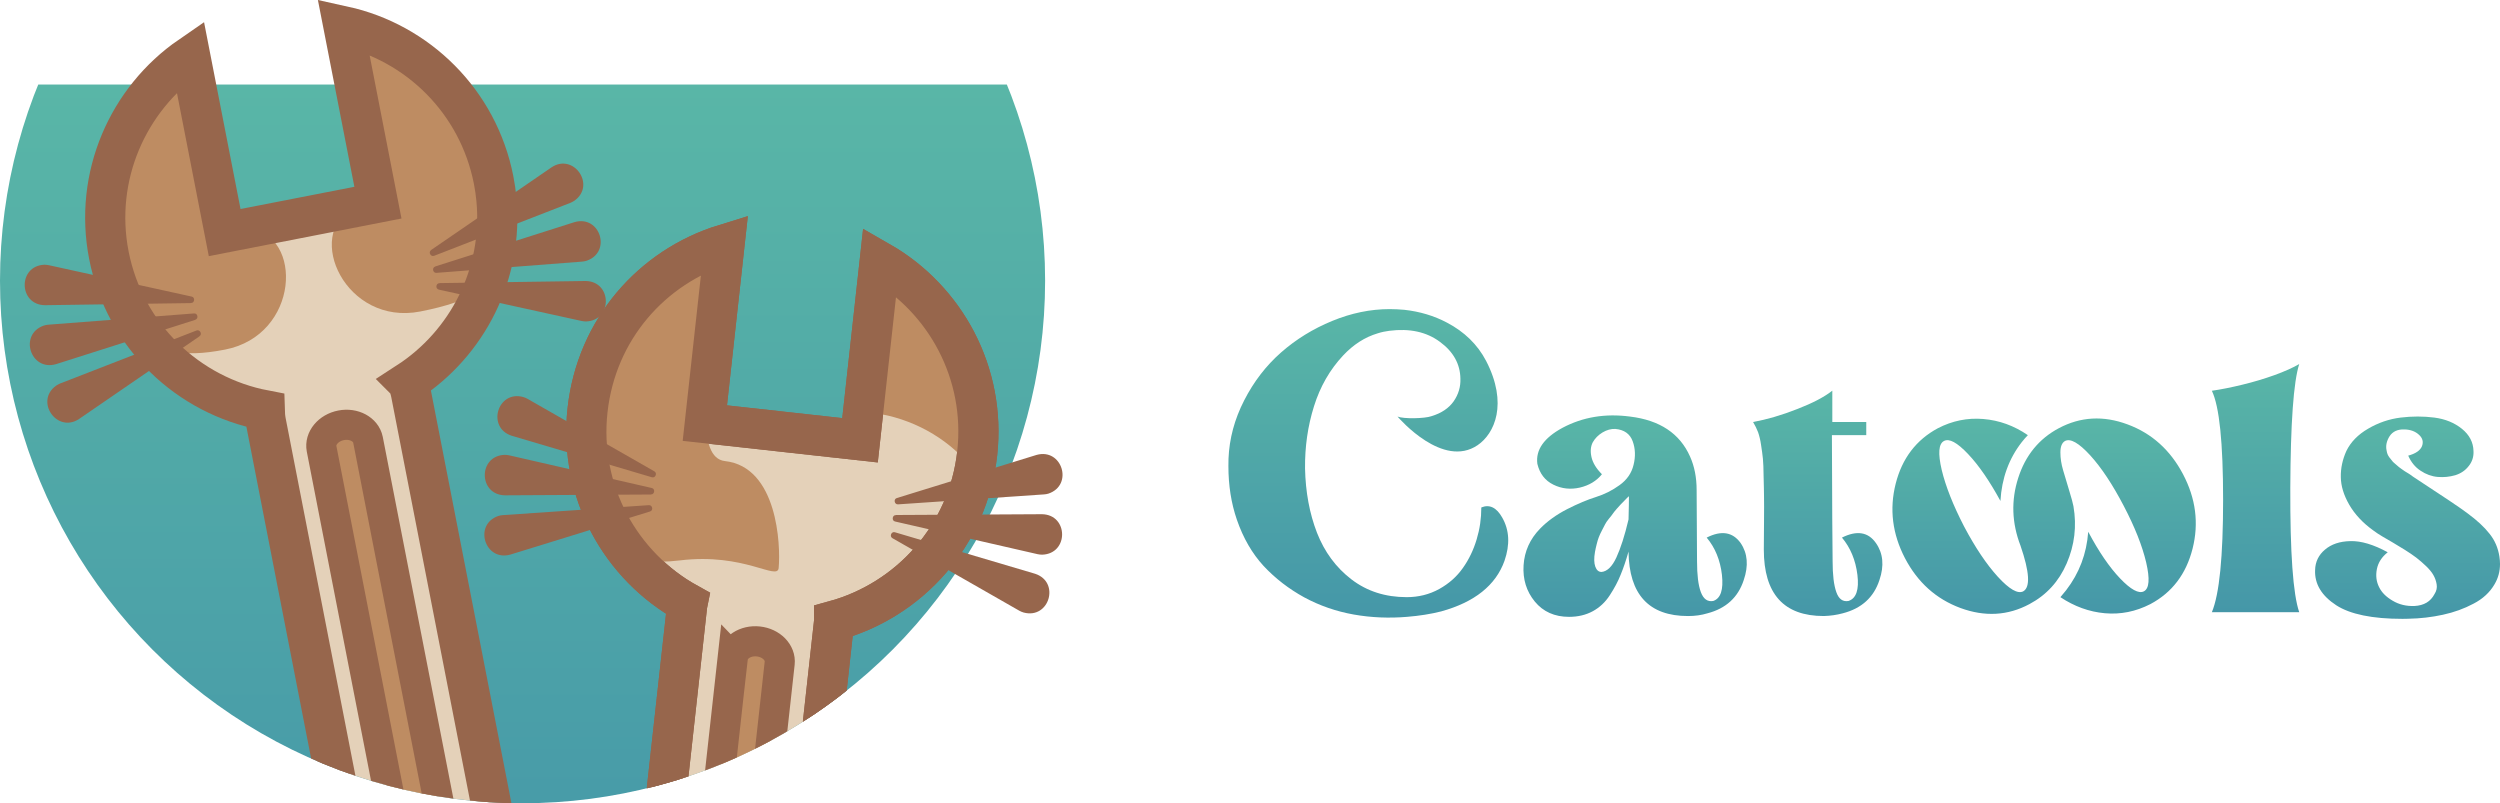 <?xml version="1.0" encoding="UTF-8" standalone="no"?>
<svg
   id="Capa_1"
   data-name="Capa 1"
   viewBox="0 0 248.92 79.978"
   version="1.1"
   sodipodi:docname="logo.svg"
   width="248.92"
   height="79.978"
   inkscape:version="1.2.2 (732a01da63, 2022-12-09, custom)"
   xmlns:inkscape="http://www.inkscape.org/namespaces/inkscape"
   xmlns:sodipodi="http://sodipodi.sourceforge.net/DTD/sodipodi-0.dtd"
   xmlns:xlink="http://www.w3.org/1999/xlink"
   xmlns="http://www.w3.org/2000/svg"
   xmlns:svg="http://www.w3.org/2000/svg">
  <sodipodi:namedview
     id="namedview258"
     pagecolor="#ffffff"
     bordercolor="#000000"
     borderopacity="0.25"
     inkscape:showpageshadow="2"
     inkscape:pageopacity="0.0"
     inkscape:pagecheckerboard="0"
     inkscape:deskcolor="#d1d1d1"
     showgrid="false"
     inkscape:zoom="3.1496496"
     inkscape:cx="200.97474"
     inkscape:cy="43.496902"
     inkscape:window-width="1920"
     inkscape:window-height="1025"
     inkscape:window-x="0"
     inkscape:window-y="27"
     inkscape:window-maximized="1"
     inkscape:current-layer="Capa_1" />
  <defs
     id="defs45">
    <style
       id="style18">
      .cls-1, .cls-2, .cls-3 {
        fill: none;
      }

      .cls-2, .cls-4, .cls-3, .cls-5, .cls-6 {
        stroke: #97664c;
        stroke-miterlimit: 10;
      }

      .cls-2, .cls-5, .cls-6 {
        stroke-width: 3px;
      }

      .cls-7 {
        clip-path: url(#clippath);
      }

      .cls-8 {
        fill: #97664c;
      }

      .cls-9, .cls-5 {
        fill: #be8c62;
      }

      .cls-10 {
        fill: #dcdccf;
      }

      .cls-4, .cls-3 {
        stroke-width: 4px;
      }

      .cls-4, .cls-6 {
        fill: #e4d1b9;
      }

      .cls-11 {
        clip-path: url(#clippath-1);
      }

      .cls-12 {
        fill: url(#Degradado_sin_nombre_23);
      }

      .cls-13 {
        fill: url(#Degradado_sin_nombre_11);
      }

      .cls-14 {
        fill: url(#Degradado_sin_nombre_13);
      }

      .cls-15 {
        fill: url(#Degradado_sin_nombre_11-5);
      }

      .cls-16 {
        fill: url(#Degradado_sin_nombre_11-4);
      }

      .cls-17 {
        fill: url(#Degradado_sin_nombre_11-3);
      }

      .cls-18 {
        fill: url(#Degradado_sin_nombre_11-2);
      }
    </style>
    <clipPath
       id="clippath">
      <circle
         class="cls-1"
         cx="91.55"
         cy="125.46"
         r="52.03"
         id="circle20" />
    </clipPath>
    <linearGradient
       id="Degradado_sin_nombre_13"
       data-name="Degradado sin nombre 13"
       x1="84.95"
       y1="189.69"
       x2="84.95"
       y2="105.93"
       gradientUnits="userSpaceOnUse">
      <stop
         offset="0"
         stop-color="#4597a8"
         id="stop23" />
      <stop
         offset="1"
         stop-color="#59b6a7"
         id="stop25" />
    </linearGradient>
    <clipPath
       id="clippath-1">
      <path
         class="cls-1"
         d="m 159.34,168.62 c 0,14.37 -21.58,-15.79 -31,-6.37 -9.42,9.42 -22.42,15.24 -36.79,15.24 -28.74,0 -52.03,-23.3 -52.03,-52.03 0,-28.73 23.3,-52.03 52.03,-52.03 28.73,0 67.79,66.46 67.79,95.2 z"
         id="path28" />
    </clipPath>
    <linearGradient
       id="Degradado_sin_nombre_23"
       data-name="Degradado sin nombre 23"
       x1="175.76"
       y1="159"
       x2="175.76"
       y2="128.29"
       gradientUnits="userSpaceOnUse">
      <stop
         offset="0"
         stop-color="#4597a8"
         id="stop31" />
      <stop
         offset="1"
         stop-color="#59b6a7"
         id="stop33" />
    </linearGradient>
    <linearGradient
       id="Degradado_sin_nombre_11"
       data-name="Degradado sin nombre 11"
       x1="202.32"
       y1="158.93"
       x2="202.32"
       y2="138.87"
       gradientUnits="userSpaceOnUse">
      <stop
         offset="0"
         stop-color="#4597a8"
         id="stop36" />
      <stop
         offset="1"
         stop-color="#59b6a7"
         id="stop38" />
    </linearGradient>
    <linearGradient
       id="Degradado_sin_nombre_11-2"
       data-name="Degradado sin nombre 11"
       x1="220.51"
       y1="158.85"
       x2="220.51"
       y2="136.41"
       xlink:href="#Degradado_sin_nombre_11" />
    <linearGradient
       id="Degradado_sin_nombre_11-3"
       data-name="Degradado sin nombre 11"
       x1="243.05"
       y1="158.63"
       x2="243.05"
       y2="139.17"
       xlink:href="#Degradado_sin_nombre_11" />
    <linearGradient
       id="Degradado_sin_nombre_11-4"
       data-name="Degradado sin nombre 11"
       x1="264.1"
       y1="158.47"
       x2="264.1"
       y2="133.76"
       xlink:href="#Degradado_sin_nombre_11" />
    <linearGradient
       id="Degradado_sin_nombre_11-5"
       data-name="Degradado sin nombre 11"
       x1="279.23"
       y1="159.13"
       x2="279.23"
       y2="138.98"
       xlink:href="#Degradado_sin_nombre_11" />
    <linearGradient
       inkscape:collect="always"
       xlink:href="#Degradado_sin_nombre_11"
       id="linearGradient394"
       gradientUnits="userSpaceOnUse"
       x1="202.32"
       y1="158.93"
       x2="202.32"
       y2="138.87" />
  </defs>
  <g
     id="g241"
     transform="translate(-39.52,-97.512)">
    <g
       class="cls-7"
       clip-path="url(#clippath)"
       id="g143">
      <g
         id="g141">
        <rect
           class="cls-14"
           x="20.67"
           y="105.93"
           width="128.57"
           height="83.76"
           id="rect47"
           style="fill:url(#Degradado_sin_nombre_13)" />
        <g
           id="g139">
          <path
             class="cls-6"
             d="m 80.11,135.59 c 0.14,0.34 0.26,0.71 0.34,1.13 l 11.24,57.6 c 0.02,0.1 0.03,0.19 0.04,0.29 7.48,1.54 13.68,7.41 15.23,15.38 1.54,7.87 -1.89,15.56 -8.1,19.82 l -3.43,-17.57 -15.26,2.98 3.43,17.57 c -7.35,-1.62 -13.42,-7.45 -14.95,-15.32 -1.53,-7.87 2.08,-15.98 8.63,-20.17 -0.01,-0.06 -0.03,-0.11 -0.04,-0.16 L 66,139.54 c -0.08,-0.42 -0.11,-0.81 -0.12,-1.18 -7.61,-1.45 -13.94,-7.37 -15.52,-15.44 -1.53,-7.86 1.9,-15.55 8.1,-19.82 l 3.43,17.57 15.26,-2.98 -3.43,-17.57 c 7.36,1.62 13.41,7.46 14.95,15.32 0.13,0.65 0.22,1.3 0.28,1.94 0.69,7.37 -2.87,14.33 -8.85,18.2 z"
             id="path49" />
          <path
             class="cls-9"
             d="m 88.69,115.46 c 0.13,0.65 0.22,1.3 0.28,1.94 -2.35,5.47 3.34,8.99 -7.62,11.13 -7.4,1.44 -11.56,-7.62 -6.7,-10.33 l 2.52,-0.49 -3.43,-17.57 c 7.36,1.62 13.41,7.46 14.95,15.32 z"
             id="path51" />
          <path
             class="cls-9"
             d="m 50.22,122.96 c 0.13,0.65 0.28,1.29 0.47,1.91 4.24,4.19 2.15,9.22 11.24,7.45 7.4,-1.44 7.85,-11.41 2.33,-12.09 l -2.52,0.49 -3.43,-17.57 c -6.21,4.27 -9.63,11.96 -8.09,19.82 z"
             id="path53" />
          <path
             class="cls-9"
             d="m 107.18,210.25 c -0.13,-0.65 -0.28,-1.29 -0.47,-1.91 -4.24,-4.19 -2.81,-14.48 -12.99,-9.89 -5.9,2.66 -9.89,0.92 -9.61,2.21 0.48,2.22 3.1,9.57 8.28,8.56 2.86,-0.56 3.89,6.47 4.76,10.92 l 1.94,9.92 c 6.21,-4.27 9.63,-11.96 8.09,-19.82 z"
             id="path55" />
          <path
             class="cls-9"
             d="m 78.94,218.32 c -3.7,0.45 -7.56,-0.5 -10.46,-2.6 -0.01,0.03 -0.02,0.06 -0.04,0.1 0.06,0.64 0.15,1.29 0.28,1.94 1.53,7.86 7.59,13.7 14.95,15.32 l -2.95,-15.1 c -0.59,0.15 -1.18,0.27 -1.78,0.34 z"
             id="path57" />
          <g
             id="g95">
            <g
               id="g63">
              <line
                 class="cls-10"
                 x1="98.82"
                 y1="205.84"
                 x2="113.2"
                 y2="207.3"
                 id="line59" />
              <path
                 class="cls-8"
                 d="m 98.86,205.52 14.54,-0.21 c 2.65,0.03 2.72,3.92 0.06,4.03 -0.16,0 -0.32,-0.02 -0.46,-0.05 l -14.2,-3.12 c -0.37,-0.07 -0.31,-0.65 0.06,-0.64 v 0 z"
                 id="path61" />
            </g>
            <g
               id="g69">
              <line
                 class="cls-10"
                 x1="98.17"
                 y1="202.5"
                 x2="110.95"
                 y2="195.75"
                 id="line65" />
              <path
                 class="cls-8"
                 d="m 98.02,202.22 11.99,-8.23 c 2.2,-1.46 4.44,1.78 2.28,3.32 -0.13,0.09 -0.27,0.16 -0.41,0.22 l -13.56,5.27 c -0.34,0.14 -0.62,-0.37 -0.3,-0.57 v 0 z"
                 id="path67" />
            </g>
            <g
               id="g75">
              <line
                 class="cls-10"
                 x1="98.5"
                 y1="204.17"
                 x2="112.68"
                 y2="201.41"
                 id="line71" />
              <path
                 class="cls-8"
                 d="m 98.44,203.86 13.86,-4.41 c 2.55,-0.74 3.73,2.97 1.22,3.84 -0.15,0.05 -0.31,0.08 -0.46,0.09 l -14.5,1.12 c -0.37,0.04 -0.48,-0.53 -0.12,-0.63 v 0 z"
                 id="path73" />
            </g>
            <g
               id="g81">
              <line
                 class="cls-10"
                 x1="74.8"
                 y1="210.53"
                 x2="62.03"
                 y2="217.28"
                 id="line77" />
              <path
                 class="cls-8"
                 d="m 74.95,210.82 -11.99,8.23 c -2.2,1.46 -4.44,-1.78 -2.28,-3.32 0.13,-0.09 0.27,-0.16 0.41,-0.22 l 13.56,-5.27 c 0.34,-0.14 0.62,0.37 0.3,0.57 v 0 z"
                 id="path79" />
            </g>
            <g
               id="g87">
              <line
                 class="cls-10"
                 x1="74.15"
                 y1="207.19"
                 x2="59.78"
                 y2="205.74"
                 id="line83" />
              <path
                 class="cls-8"
                 d="m 74.12,207.51 -14.54,0.21 c -2.65,-0.03 -2.72,-3.92 -0.06,-4.03 0.16,0 0.32,0.02 0.46,0.05 l 14.2,3.12 c 0.37,0.07 0.31,0.65 -0.06,0.64 v 0 z"
                 id="path85" />
            </g>
            <g
               id="g93">
              <line
                 class="cls-10"
                 x1="74.48"
                 y1="208.86"
                 x2="60.3"
                 y2="211.63"
                 id="line89" />
              <path
                 class="cls-8"
                 d="m 74.54,209.18 -13.86,4.41 c -2.55,0.74 -3.73,-2.97 -1.22,-3.84 0.15,-0.05 0.31,-0.08 0.46,-0.09 l 14.5,-1.12 c 0.37,-0.04 0.48,0.53 0.12,0.63 v 0 z"
                 id="path91" />
            </g>
          </g>
          <path
             class="cls-3"
             d="m 80.11,135.59 c 0.14,0.34 0.26,0.71 0.34,1.13 l 11.24,57.6 c 0.02,0.1 0.03,0.19 0.04,0.29 7.48,1.54 13.68,7.41 15.23,15.38 1.54,7.87 -1.89,15.56 -8.1,19.82 l -3.43,-17.57 -15.26,2.98 3.43,17.57 c -7.35,-1.62 -13.42,-7.45 -14.95,-15.32 -1.53,-7.87 2.08,-15.98 8.63,-20.17 -0.01,-0.06 -0.03,-0.11 -0.04,-0.16 L 66,139.54 c -0.08,-0.42 -0.11,-0.81 -0.12,-1.18 -7.61,-1.45 -13.94,-7.37 -15.52,-15.44 -1.53,-7.86 1.9,-15.55 8.1,-19.82 l 3.43,17.57 15.26,-2.98 -3.43,-17.57 c 7.36,1.62 13.41,7.46 14.95,15.32 0.13,0.65 0.22,1.3 0.28,1.94 0.69,7.37 -2.87,14.33 -8.85,18.2 z"
             id="path97" />
          <path
             class="cls-5"
             d="m 85.8,190.73 c 0.2,1.04 -0.66,2.09 -1.94,2.34 v 0 c -1.28,0.25 -2.47,-0.4 -2.67,-1.44 L 71.54,142.2 c -0.2,-1.04 0.66,-2.09 1.94,-2.34 v 0 c 1.27,-0.25 2.47,0.4 2.68,1.44 l 9.65,49.43 z"
             id="path99" />
          <g
             id="g137">
            <g
               id="g105">
              <line
                 class="cls-10"
                 x1="82.6"
                 y1="122.68"
                 x2="95.37"
                 y2="115.93"
                 id="line101" />
              <path
                 class="cls-8"
                 d="m 82.45,122.4 11.99,-8.23 c 2.2,-1.46 4.44,1.78 2.28,3.32 -0.13,0.09 -0.27,0.16 -0.41,0.22 l -13.56,5.27 c -0.34,0.14 -0.62,-0.37 -0.3,-0.57 v 0 z"
                 id="path103" />
            </g>
            <g
               id="g111">
              <line
                 class="cls-10"
                 x1="83.25"
                 y1="126.02"
                 x2="97.62"
                 y2="127.48"
                 id="line107" />
              <path
                 class="cls-8"
                 d="m 83.28,125.7 14.54,-0.21 c 2.65,0.03 2.72,3.92 0.06,4.03 -0.16,0 -0.32,-0.02 -0.46,-0.05 l -14.2,-3.12 c -0.37,-0.07 -0.31,-0.65 0.06,-0.64 v 0 z"
                 id="path109" />
            </g>
            <g
               id="g117">
              <line
                 class="cls-10"
                 x1="82.92"
                 y1="124.35"
                 x2="97.1"
                 y2="121.59"
                 id="line113" />
              <path
                 class="cls-8"
                 d="m 82.86,124.04 13.86,-4.41 c 2.55,-0.74 3.73,2.97 1.22,3.84 -0.15,0.05 -0.31,0.08 -0.46,0.09 l -14.5,1.12 c -0.37,0.04 -0.48,-0.53 -0.12,-0.63 v 0 z"
                 id="path115" />
            </g>
            <g
               id="g123">
              <line
                 class="cls-10"
                 x1="58.58"
                 y1="127.37"
                 x2="44.2"
                 y2="125.92"
                 id="line119" />
              <path
                 class="cls-8"
                 d="M 58.54,127.69 44,127.9 c -2.65,-0.03 -2.72,-3.92 -0.06,-4.03 0.16,0 0.32,0.02 0.46,0.05 l 14.2,3.12 c 0.37,0.07 0.31,0.65 -0.06,0.64 v 0 z"
                 id="path121" />
            </g>
            <g
               id="g129">
              <line
                 class="cls-10"
                 x1="59.23"
                 y1="130.71"
                 x2="46.46"
                 y2="137.46"
                 id="line125" />
              <path
                 class="cls-8"
                 d="m 59.38,131 -11.99,8.23 c -2.2,1.46 -4.44,-1.78 -2.28,-3.32 0.13,-0.09 0.27,-0.16 0.41,-0.22 l 13.56,-5.27 c 0.34,-0.14 0.62,0.37 0.3,0.57 v 0 z"
                 id="path127" />
            </g>
            <g
               id="g135">
              <line
                 class="cls-10"
                 x1="58.9"
                 y1="129.04"
                 x2="44.72"
                 y2="131.81"
                 id="line131" />
              <path
                 class="cls-8"
                 d="m 58.96,129.36 -13.86,4.41 c -2.55,0.74 -3.73,-2.97 -1.22,-3.84 0.15,-0.05 0.31,-0.08 0.46,-0.09 l 14.5,-1.12 c 0.37,-0.04 0.48,0.53 0.12,0.63 v 0 z"
                 id="path133" />
            </g>
          </g>
        </g>
      </g>
    </g>
    <g
       class="cls-11"
       clip-path="url(#clippath-1)"
       id="g239">
      <g
         id="g237">
        <path
           class="cls-4"
           d="m 101.47,217.37 c -0.03,-0.37 -0.03,-0.75 0.02,-1.18 l 6.44,-58.33 c 0.01,-0.1 0.03,-0.19 0.05,-0.29 -6.68,-3.7 -10.85,-11.15 -9.96,-19.22 0.89,-8.07 6.44,-14.29 13.64,-16.51 l -1.96,17.8 15.45,1.71 1.96,-17.8 c 6.54,3.74 10.59,11.11 9.71,19.09 -0.9,8.19 -6.75,14.63 -14.25,16.68 0,0.06 0,0.11 -0.01,0.17 l -6.44,58.33 c -0.05,0.43 -0.13,0.8 -0.24,1.16 6.83,3.65 11.11,11.19 10.21,19.36 -0.88,7.96 -6.44,14.28 -13.64,16.5 l 1.96,-17.79 -15.45,-1.71 -1.96,17.79 c -6.54,-3.74 -10.58,-11.12 -9.7,-19.08 0.07,-0.66 0.18,-1.31 0.31,-1.94 1.53,-7.24 7.01,-12.82 13.87,-14.73 z"
           id="path145" />
        <path
           class="cls-9"
           d="m 127.25,138.75 c 3.67,0.68 7.07,2.73 9.21,5.6 0.02,-0.03 0.04,-0.05 0.07,-0.08 0.14,-0.63 0.24,-1.28 0.31,-1.94 0.88,-7.96 -3.16,-15.34 -9.7,-19.08 l -1.69,15.29 c 0.61,0.03 1.21,0.1 1.8,0.21 z"
           id="path147" />
        <path
           class="cls-9"
           d="m 87.29,234.04 c 0.07,-0.66 0.18,-1.31 0.31,-1.94 3.88,-4.52 -0.51,-9.58 10.59,-8.35 7.49,0.83 8.76,10.72 3.32,11.86 l -2.56,-0.28 -1.96,17.79 C 90.45,249.38 86.41,242 87.29,234.04 Z"
           id="path149" />
        <path
           class="cls-9"
           d="m 126.25,238.34 c 0.07,-0.66 0.11,-1.31 0.12,-1.96 -2.8,-5.26 0.69,-9.44 -8.51,-10.46 -7.49,-0.83 -10.89,8.55 -5.82,10.85 l 2.56,0.28 -1.96,17.79 c 7.2,-2.23 12.75,-8.54 13.63,-16.5 z"
           id="path151" />
        <path
           class="cls-9"
           d="m 97.89,138.04 c -0.07,0.66 -0.11,1.31 -0.12,1.96 2.8,5.26 -1.64,14.66 9.45,13.31 6.42,-0.78 9.71,2.06 9.83,0.75 0.21,-2.26 -0.11,-10.06 -5.35,-10.64 -2.9,-0.32 -1.79,-7.34 -1.29,-11.84 l 1.11,-10.05 c -7.2,2.23 -12.75,8.54 -13.63,16.5 z"
           id="path153" />
        <g
           id="g191">
          <g
             id="g159">
            <line
               class="cls-10"
               x1="104.55"
               y1="144.74"
               x2="91.26"
               y2="139.06"
               id="line155" />
            <path
               class="cls-8"
               d="M 104.42,145.03 90.47,140.9 c -2.52,-0.82 -1.42,-4.55 1.14,-3.86 0.15,0.04 0.3,0.11 0.43,0.18 l 12.63,7.22 c 0.33,0.18 0.1,0.71 -0.25,0.59 z"
               id="path157" />
          </g>
          <g
             id="g165">
            <line
               class="cls-10"
               x1="104.18"
               y1="148.12"
               x2="89.97"
               y2="150.76"
               id="line161" />
            <path
               class="cls-8"
               d="m 104.24,148.44 -13.9,4.29 c -2.55,0.72 -3.71,-3 -1.19,-3.85 0.15,-0.05 0.31,-0.07 0.46,-0.08 l 14.51,-0.99 c 0.37,-0.03 0.48,0.53 0.12,0.63 z"
               id="path163" />
          </g>
          <g
             id="g171">
            <line
               class="cls-10"
               x1="104.36"
               y1="146.43"
               x2="90"
               y2="144.84"
               id="line167" />
            <path
               class="cls-8"
               d="m 104.33,146.75 -14.54,0.08 c -2.65,-0.05 -2.68,-3.94 -0.02,-4.03 0.16,0 0.32,0.02 0.46,0.05 l 14.18,3.25 c 0.37,0.07 0.3,0.65 -0.07,0.64 v 0 z"
               id="path169" />
          </g>
          <g
             id="g177">
            <line
               class="cls-10"
               x1="128.88"
               y1="147.42"
               x2="143.08"
               y2="144.78"
               id="line173" />
            <path
               class="cls-8"
               d="m 128.82,147.1 13.9,-4.29 c 2.55,-0.72 3.71,3 1.19,3.85 -0.15,0.05 -0.31,0.07 -0.46,0.08 l -14.51,0.99 c -0.37,0.03 -0.48,-0.53 -0.12,-0.63 z"
               id="path175" />
          </g>
          <g
             id="g183">
            <line
               class="cls-10"
               x1="128.5"
               y1="150.8"
               x2="141.79"
               y2="156.48"
               id="line179" />
            <path
               class="cls-8"
               d="m 128.63,150.51 13.95,4.13 c 2.52,0.82 1.42,4.55 -1.14,3.86 -0.15,-0.04 -0.3,-0.11 -0.43,-0.18 l -12.63,-7.22 c -0.33,-0.18 -0.1,-0.71 0.25,-0.59 z"
               id="path181" />
          </g>
          <g
             id="g189">
            <line
               class="cls-10"
               x1="128.69"
               y1="149.11"
               x2="143.05"
               y2="150.7"
               id="line185" />
            <path
               class="cls-8"
               d="m 128.73,148.79 14.54,-0.08 c 2.65,0.05 2.68,3.94 0.02,4.03 -0.16,0 -0.32,-0.02 -0.46,-0.05 l -14.18,-3.25 c -0.37,-0.07 -0.3,-0.65 0.07,-0.64 v 0 z"
               id="path187" />
          </g>
        </g>
        <path
           class="cls-2"
           d="m 101.47,217.37 c -0.03,-0.37 -0.03,-0.75 0.02,-1.18 l 6.44,-58.33 c 0.01,-0.1 0.03,-0.19 0.05,-0.29 -6.68,-3.7 -10.85,-11.15 -9.96,-19.22 0.89,-8.07 6.44,-14.29 13.64,-16.51 l -1.96,17.8 15.45,1.71 1.96,-17.8 c 6.54,3.74 10.59,11.11 9.71,19.09 -0.9,8.19 -6.75,14.63 -14.25,16.68 0,0.06 0,0.11 -0.01,0.17 l -6.44,58.33 c -0.05,0.43 -0.13,0.8 -0.24,1.16 6.83,3.65 11.11,11.19 10.21,19.36 -0.88,7.96 -6.44,14.28 -13.64,16.5 l 1.96,-17.79 -15.45,-1.71 -1.96,17.79 c -6.54,-3.74 -10.58,-11.12 -9.7,-19.08 0.07,-0.66 0.18,-1.31 0.31,-1.94 1.53,-7.24 7.01,-12.82 13.87,-14.73 z"
           id="path193" />
        <path
           class="cls-5"
           d="m 112.48,163.04 c 0.12,-1.06 1.26,-1.8 2.55,-1.66 v 0 c 1.29,0.14 2.24,1.11 2.12,2.17 l -5.53,50.06 c -0.12,1.05 -1.25,1.8 -2.55,1.65 v 0 c -1.29,-0.14 -2.24,-1.11 -2.13,-2.17 l 5.53,-50.06 z"
           id="path195" />
        <g
           id="g233">
          <g
             id="g201">
            <line
               class="cls-10"
               x1="95.25"
               y1="228.95"
               x2="81.05"
               y2="231.59"
               id="line197" />
            <path
               class="cls-8"
               d="m 95.31,229.27 -13.9,4.29 c -2.55,0.72 -3.71,-3 -1.19,-3.85 0.15,-0.05 0.31,-0.07 0.46,-0.08 l 14.51,-0.99 c 0.37,-0.03 0.48,0.53 0.12,0.63 z"
               id="path199" />
          </g>
          <g
             id="g207">
            <line
               class="cls-10"
               x1="95.63"
               y1="225.57"
               x2="82.34"
               y2="219.9"
               id="line203" />
            <path
               class="cls-8"
               d="m 95.5,225.87 -13.95,-4.13 c -2.52,-0.82 -1.42,-4.55 1.14,-3.86 0.15,0.04 0.3,0.11 0.43,0.18 l 12.63,7.22 c 0.33,0.18 0.1,0.71 -0.25,0.59 z"
               id="path205" />
          </g>
          <g
             id="g213">
            <line
               class="cls-10"
               x1="95.44"
               y1="227.26"
               x2="81.08"
               y2="225.68"
               id="line209" />
            <path
               class="cls-8"
               d="m 95.4,227.58 -14.54,0.08 c -2.65,-0.05 -2.68,-3.94 -0.02,-4.03 0.16,0 0.32,0.02 0.46,0.05 l 14.18,3.25 c 0.37,0.07 0.3,0.65 -0.07,0.64 v 0 z"
               id="path211" />
          </g>
          <g
             id="g219">
            <line
               class="cls-10"
               x1="119.58"
               y1="231.64"
               x2="132.87"
               y2="237.31"
               id="line215" />
            <path
               class="cls-8"
               d="m 119.71,231.34 13.95,4.13 c 2.52,0.82 1.42,4.55 -1.14,3.86 -0.15,-0.04 -0.3,-0.11 -0.43,-0.18 l -12.63,-7.22 c -0.33,-0.18 -0.1,-0.71 0.25,-0.59 z"
               id="path217" />
          </g>
          <g
             id="g225">
            <line
               class="cls-10"
               x1="119.95"
               y1="228.26"
               x2="134.16"
               y2="225.62"
               id="line221" />
            <path
               class="cls-8"
               d="m 119.9,227.94 13.9,-4.29 c 2.55,-0.72 3.71,3 1.19,3.85 -0.15,0.05 -0.31,0.07 -0.46,0.08 l -14.51,0.99 c -0.37,0.03 -0.48,-0.53 -0.12,-0.63 z"
               id="path223" />
          </g>
          <g
             id="g231">
            <line
               class="cls-10"
               x1="119.77"
               y1="229.95"
               x2="134.13"
               y2="231.53"
               id="line227" />
            <path
               class="cls-8"
               d="m 119.8,229.63 14.54,-0.08 c 2.65,0.05 2.68,3.94 0.02,4.03 -0.16,0 -0.32,-0.02 -0.46,-0.05 l -14.18,-3.25 c -0.37,-0.07 -0.3,-0.65 0.07,-0.64 v 0 z"
               id="path229" />
          </g>
        </g>
        <path
           class="cls-3"
           d="m 101.47,217.37 c -0.03,-0.37 -0.03,-0.75 0.02,-1.18 l 6.44,-58.33 c 0.01,-0.1 0.03,-0.19 0.05,-0.29 -6.68,-3.7 -10.85,-11.15 -9.96,-19.22 0.89,-8.07 6.44,-14.29 13.64,-16.51 l -1.96,17.8 15.45,1.71 1.96,-17.8 c 6.54,3.74 10.59,11.11 9.71,19.09 -0.9,8.19 -6.75,14.63 -14.25,16.68 0,0.06 0,0.11 -0.01,0.17 l -6.44,58.33 c -0.05,0.43 -0.13,0.8 -0.24,1.16 6.83,3.65 11.11,11.19 10.21,19.36 -0.88,7.96 -6.44,14.28 -13.64,16.5 l 1.96,-17.79 -15.45,-1.71 -1.96,17.79 c -6.54,-3.74 -10.58,-11.12 -9.7,-19.08 0.07,-0.66 0.18,-1.31 0.31,-1.94 1.53,-7.24 7.01,-12.82 13.87,-14.73 z"
           id="path235" />
      </g>
    </g>
  </g>
  <g
     id="g255"
     transform="translate(-39.52,-97.512)">
    <path
       class="cls-12"
       d="m 189.32,153.35 c -0.87,2.44 -2.98,4.12 -6.31,5.04 -1.03,0.26 -2.16,0.44 -3.39,0.54 -1.79,0.15 -3.56,0.08 -5.31,-0.23 -1.74,-0.31 -3.39,-0.88 -4.93,-1.71 -1.53,-0.84 -2.88,-1.88 -4.04,-3.12 -1.15,-1.25 -2.04,-2.79 -2.67,-4.62 -0.56,-1.63 -0.84,-3.4 -0.84,-5.33 0,-0.24 0,-0.48 0.01,-0.73 0.08,-2 0.6,-3.94 1.56,-5.81 0.96,-1.88 2.19,-3.47 3.68,-4.78 1.48,-1.3 3.18,-2.35 5.08,-3.13 1.89,-0.78 3.81,-1.18 5.73,-1.18 0.5,0 0.98,0.03 1.46,0.07 1.53,0.17 2.95,0.59 4.25,1.28 1.71,0.9 3.03,2.16 3.89,3.81 2.2,4.25 0.85,7.24 -0.85,8.39 -3.45,2.34 -7.75,-2.6 -7.97,-2.85 0.63,0.25 2.73,0.2 3.38,-0.04 1,-0.3 1.73,-0.8 2.21,-1.48 0.47,-0.68 0.7,-1.43 0.67,-2.25 -0.02,-1.46 -0.7,-2.69 -2.04,-3.67 -1.33,-0.99 -3.01,-1.36 -5.04,-1.1 -0.39,0.05 -0.78,0.13 -1.15,0.25 -1.28,0.38 -2.43,1.12 -3.45,2.21 -1.32,1.41 -2.29,3.1 -2.9,5.06 -0.62,1.97 -0.91,4.03 -0.89,6.18 0.05,2.36 0.45,4.5 1.19,6.41 0.75,1.91 1.89,3.46 3.43,4.64 1.54,1.18 3.37,1.77 5.5,1.77 1.18,0 2.26,-0.27 3.24,-0.81 0.97,-0.54 1.76,-1.24 2.36,-2.1 0.61,-0.86 1.06,-1.81 1.37,-2.85 0.31,-1.03 0.46,-2.07 0.46,-3.14 0,-0.02 0.01,-0.03 0.02,-0.04 0.81,-0.32 1.5,0.02 2.06,1.01 0.72,1.26 0.79,2.69 0.23,4.31 z"
       id="path243"
       style="fill:url(#Degradado_sin_nombre_23)" />
    <path
       class="cls-13"
       d="m 212.83,151.58 c -0.79,-1.1 -1.92,-1.28 -3.38,-0.54 0.84,1 1.35,2.24 1.52,3.71 0.16,1.48 -0.12,2.35 -0.87,2.6 -0.56,0.1 -0.97,-0.19 -1.23,-0.88 -0.26,-0.7 -0.38,-1.72 -0.38,-3.08 l -0.04,-7.08 c 0,-1.26 -0.22,-2.38 -0.66,-3.35 -1.02,-2.29 -3.01,-3.61 -5.96,-3.97 -2.47,-0.33 -4.71,0.04 -6.74,1.12 -1.84,1 -2.68,2.19 -2.5,3.58 0.23,0.97 0.76,1.67 1.6,2.08 0.83,0.41 1.71,0.5 2.63,0.29 0.93,-0.22 1.66,-0.66 2.2,-1.33 -0.57,-0.57 -0.91,-1.14 -1.04,-1.71 -0.13,-0.58 -0.08,-1.07 0.13,-1.47 0.22,-0.39 0.54,-0.72 0.97,-0.98 0.42,-0.25 0.85,-0.37 1.28,-0.35 0.88,0.08 1.45,0.49 1.72,1.22 0.27,0.73 0.3,1.52 0.09,2.36 -0.2,0.83 -0.67,1.5 -1.4,2.02 -0.73,0.53 -1.52,0.92 -2.35,1.18 -0.83,0.26 -1.79,0.66 -2.87,1.21 -1.07,0.55 -1.97,1.2 -2.69,1.94 -1,1.03 -1.55,2.24 -1.64,3.64 -0.09,1.4 0.29,2.61 1.12,3.62 0.83,1.01 1.97,1.52 3.41,1.52 0.89,0 1.68,-0.19 2.36,-0.56 0.68,-0.37 1.25,-0.9 1.7,-1.6 0.45,-0.69 0.81,-1.36 1.07,-2.02 0.27,-0.65 0.54,-1.43 0.79,-2.32 0.05,4.28 2.03,6.42 5.93,6.42 0.69,0 1.33,-0.09 1.92,-0.27 1.85,-0.48 3.06,-1.59 3.62,-3.31 0.49,-1.43 0.39,-2.67 -0.31,-3.69 z m -11.16,-2.35 c -0.38,1.62 -0.79,2.88 -1.21,3.79 -0.42,0.91 -0.92,1.39 -1.48,1.44 -0.28,0 -0.49,-0.17 -0.62,-0.53 -0.13,-0.36 -0.14,-0.85 -0.03,-1.47 0.05,-0.25 0.1,-0.51 0.17,-0.77 0.06,-0.25 0.13,-0.48 0.21,-0.69 0.08,-0.2 0.18,-0.43 0.31,-0.67 0.13,-0.25 0.23,-0.44 0.31,-0.6 0.07,-0.15 0.2,-0.34 0.38,-0.56 0.18,-0.21 0.31,-0.38 0.39,-0.5 0.07,-0.11 0.21,-0.28 0.4,-0.5 0.19,-0.22 0.32,-0.36 0.38,-0.42 0.07,-0.06 0.21,-0.21 0.43,-0.44 0.22,-0.23 0.35,-0.36 0.4,-0.39 0,0.46 -0.01,1.23 -0.04,2.31 z"
       id="path245"
       style="fill:url(#linearGradient394)" />
    <path
       class="cls-18"
       d="m 226.3,151.58 c 0.72,1.02 0.84,2.26 0.35,3.69 -0.56,1.72 -1.78,2.83 -3.66,3.31 -0.59,0.16 -1.21,0.25 -1.88,0.27 -3.98,0 -5.97,-2.2 -5.97,-6.62 0,-0.69 0.01,-1.62 0.02,-2.79 0.01,-1.16 0.01,-1.99 0,-2.48 0,-0.49 -0.02,-1.14 -0.04,-1.96 -0.01,-0.82 -0.03,-1.43 -0.07,-1.81 -0.04,-0.39 -0.1,-0.84 -0.18,-1.35 -0.07,-0.51 -0.18,-0.94 -0.3,-1.29 -0.13,-0.34 -0.3,-0.68 -0.5,-1.02 1.38,-0.25 2.85,-0.68 4.4,-1.29 1.55,-0.6 2.71,-1.21 3.49,-1.83 v 3.12 h 3.38 v 1.31 h -3.42 c 0.02,7.01 0.05,11.19 0.07,12.55 0,1.36 0.12,2.38 0.37,3.08 0.24,0.69 0.65,0.98 1.21,0.88 0.77,-0.25 1.07,-1.12 0.89,-2.6 -0.18,-1.47 -0.7,-2.71 -1.54,-3.71 1.48,-0.74 2.61,-0.56 3.38,0.54 z"
       id="path247"
       style="fill:url(#Degradado_sin_nombre_11-2)" />
    <path
       class="cls-17"
       d="m 256.88,144.73 c 1.27,2.41 1.59,4.88 0.95,7.41 -0.64,2.53 -2.04,4.37 -4.2,5.52 -1.46,0.75 -2.97,1.05 -4.54,0.91 -1.56,-0.14 -3.04,-0.68 -4.42,-1.6 0.2,-0.23 0.39,-0.46 0.57,-0.69 1.31,-1.7 2.04,-3.63 2.2,-5.82 1.05,1.98 2.11,3.53 3.17,4.64 1.07,1.12 1.86,1.55 2.37,1.29 0.54,-0.28 0.61,-1.24 0.23,-2.88 -0.39,-1.65 -1.13,-3.52 -2.23,-5.62 -1.11,-2.13 -2.22,-3.81 -3.35,-5.05 -1.13,-1.23 -1.96,-1.7 -2.5,-1.42 -0.31,0.18 -0.46,0.56 -0.46,1.14 0,0.58 0.09,1.16 0.27,1.77 0.17,0.6 0.38,1.28 0.61,2.04 0.23,0.75 0.37,1.27 0.42,1.55 0.34,1.98 0.11,3.87 -0.67,5.68 -0.78,1.81 -2.02,3.16 -3.71,4.06 -2.16,1.16 -4.45,1.28 -6.87,0.39 -2.43,-0.9 -4.27,-2.56 -5.53,-4.97 -1.25,-2.41 -1.56,-4.88 -0.92,-7.41 0.64,-2.52 2.04,-4.36 4.2,-5.52 1.43,-0.74 2.94,-1.05 4.52,-0.92 1.58,0.13 3.06,0.66 4.44,1.61 -0.2,0.21 -0.41,0.44 -0.61,0.7 -1.29,1.66 -1.99,3.61 -2.12,5.85 -1.08,-1.98 -2.15,-3.54 -3.23,-4.68 -1.08,-1.14 -1.88,-1.57 -2.39,-1.29 -0.54,0.28 -0.61,1.24 -0.23,2.87 0.39,1.63 1.13,3.51 2.23,5.64 1.11,2.1 2.23,3.77 3.37,5.02 1.14,1.24 1.98,1.72 2.52,1.44 0.72,-0.41 0.63,-1.92 -0.27,-4.54 -0.87,-2.26 -0.95,-4.51 -0.23,-6.75 0.72,-2.25 2.07,-3.9 4.04,-4.95 2.16,-1.15 4.44,-1.28 6.85,-0.38 2.41,0.89 4.25,2.55 5.52,4.96 z"
       id="path249"
       style="fill:url(#Degradado_sin_nombre_11-3)" />
    <path
       class="cls-16"
       d="m 268.45,133.76 c -0.57,1.77 -0.86,5.88 -0.89,12.34 -0.02,6.45 0.27,10.57 0.89,12.37 h -8.7 c 0.75,-1.8 1.12,-5.53 1.12,-11.2 0,-5.67 -0.37,-9.29 -1.12,-10.85 0.9,-0.13 1.91,-0.33 3.02,-0.6 1.12,-0.27 2.19,-0.59 3.22,-0.96 1.02,-0.37 1.84,-0.74 2.46,-1.1 z"
       id="path251"
       style="fill:url(#Degradado_sin_nombre_11-4)" />
    <path
       class="cls-15"
       d="m 288.44,153.68 c 0,0.72 -0.18,1.39 -0.54,2 -0.47,0.81 -1.17,1.46 -2.1,1.94 -0.92,0.49 -1.93,0.86 -3.04,1.1 -1.1,0.24 -2.25,0.38 -3.46,0.4 -0.19,0 -0.39,0.01 -0.57,0.01 -3.02,0 -5.21,-0.46 -6.59,-1.35 -1.46,-0.95 -2.17,-2.12 -2.11,-3.51 0.02,-0.82 0.35,-1.5 0.98,-2.03 0.63,-0.54 1.47,-0.83 2.54,-0.85 1.06,-0.03 2.3,0.34 3.71,1.11 -0.59,0.47 -0.95,1.02 -1.08,1.68 -0.13,0.65 -0.05,1.25 0.22,1.79 0.26,0.54 0.72,0.99 1.36,1.36 0.64,0.38 1.36,0.55 2.16,0.52 0.95,-0.05 1.61,-0.44 2,-1.19 0.2,-0.31 0.27,-0.63 0.21,-0.98 -0.06,-0.35 -0.17,-0.65 -0.33,-0.92 -0.15,-0.27 -0.39,-0.56 -0.71,-0.87 -0.32,-0.31 -0.65,-0.59 -0.98,-0.85 -0.34,-0.25 -0.72,-0.52 -1.16,-0.79 -0.43,-0.27 -0.82,-0.5 -1.17,-0.71 -0.35,-0.2 -0.71,-0.41 -1.08,-0.63 -0.37,-0.22 -0.67,-0.42 -0.9,-0.6 -1.03,-0.74 -1.82,-1.59 -2.37,-2.54 -0.55,-0.95 -0.83,-1.87 -0.84,-2.75 -0.02,-0.89 0.17,-1.75 0.55,-2.6 0.44,-0.9 1.16,-1.64 2.18,-2.23 1.01,-0.59 2.09,-0.96 3.23,-1.1 1.14,-0.14 2.26,-0.14 3.35,0 1.09,0.14 2.01,0.52 2.75,1.12 0.74,0.6 1.13,1.34 1.15,2.21 0.03,0.57 -0.13,1.07 -0.48,1.5 -0.34,0.44 -0.79,0.74 -1.34,0.91 -0.56,0.16 -1.13,0.22 -1.74,0.17 -0.6,-0.05 -1.17,-0.26 -1.71,-0.62 -0.54,-0.35 -0.95,-0.86 -1.23,-1.5 0.74,-0.2 1.2,-0.52 1.37,-0.94 0.16,-0.42 0.07,-0.8 -0.29,-1.13 -0.36,-0.34 -0.84,-0.52 -1.43,-0.54 -0.69,-0.03 -1.19,0.2 -1.5,0.67 -0.3,0.47 -0.41,0.96 -0.3,1.44 0.02,0.13 0.05,0.25 0.09,0.35 0.04,0.1 0.1,0.21 0.19,0.33 0.09,0.11 0.17,0.21 0.24,0.3 0.06,0.09 0.15,0.19 0.28,0.29 0.13,0.11 0.23,0.19 0.29,0.25 0.07,0.07 0.19,0.16 0.37,0.29 0.18,0.13 0.3,0.21 0.36,0.25 0.07,0.04 0.2,0.12 0.41,0.25 0.2,0.13 0.33,0.22 0.38,0.27 2.95,1.93 4.75,3.13 5.39,3.62 0.98,0.72 1.73,1.41 2.25,2.08 0.53,0.66 0.85,1.42 0.98,2.27 0.04,0.26 0.06,0.5 0.06,0.75 z"
       id="path253"
       style="fill:url(#Degradado_sin_nombre_11-5)" />
  </g>
</svg>
